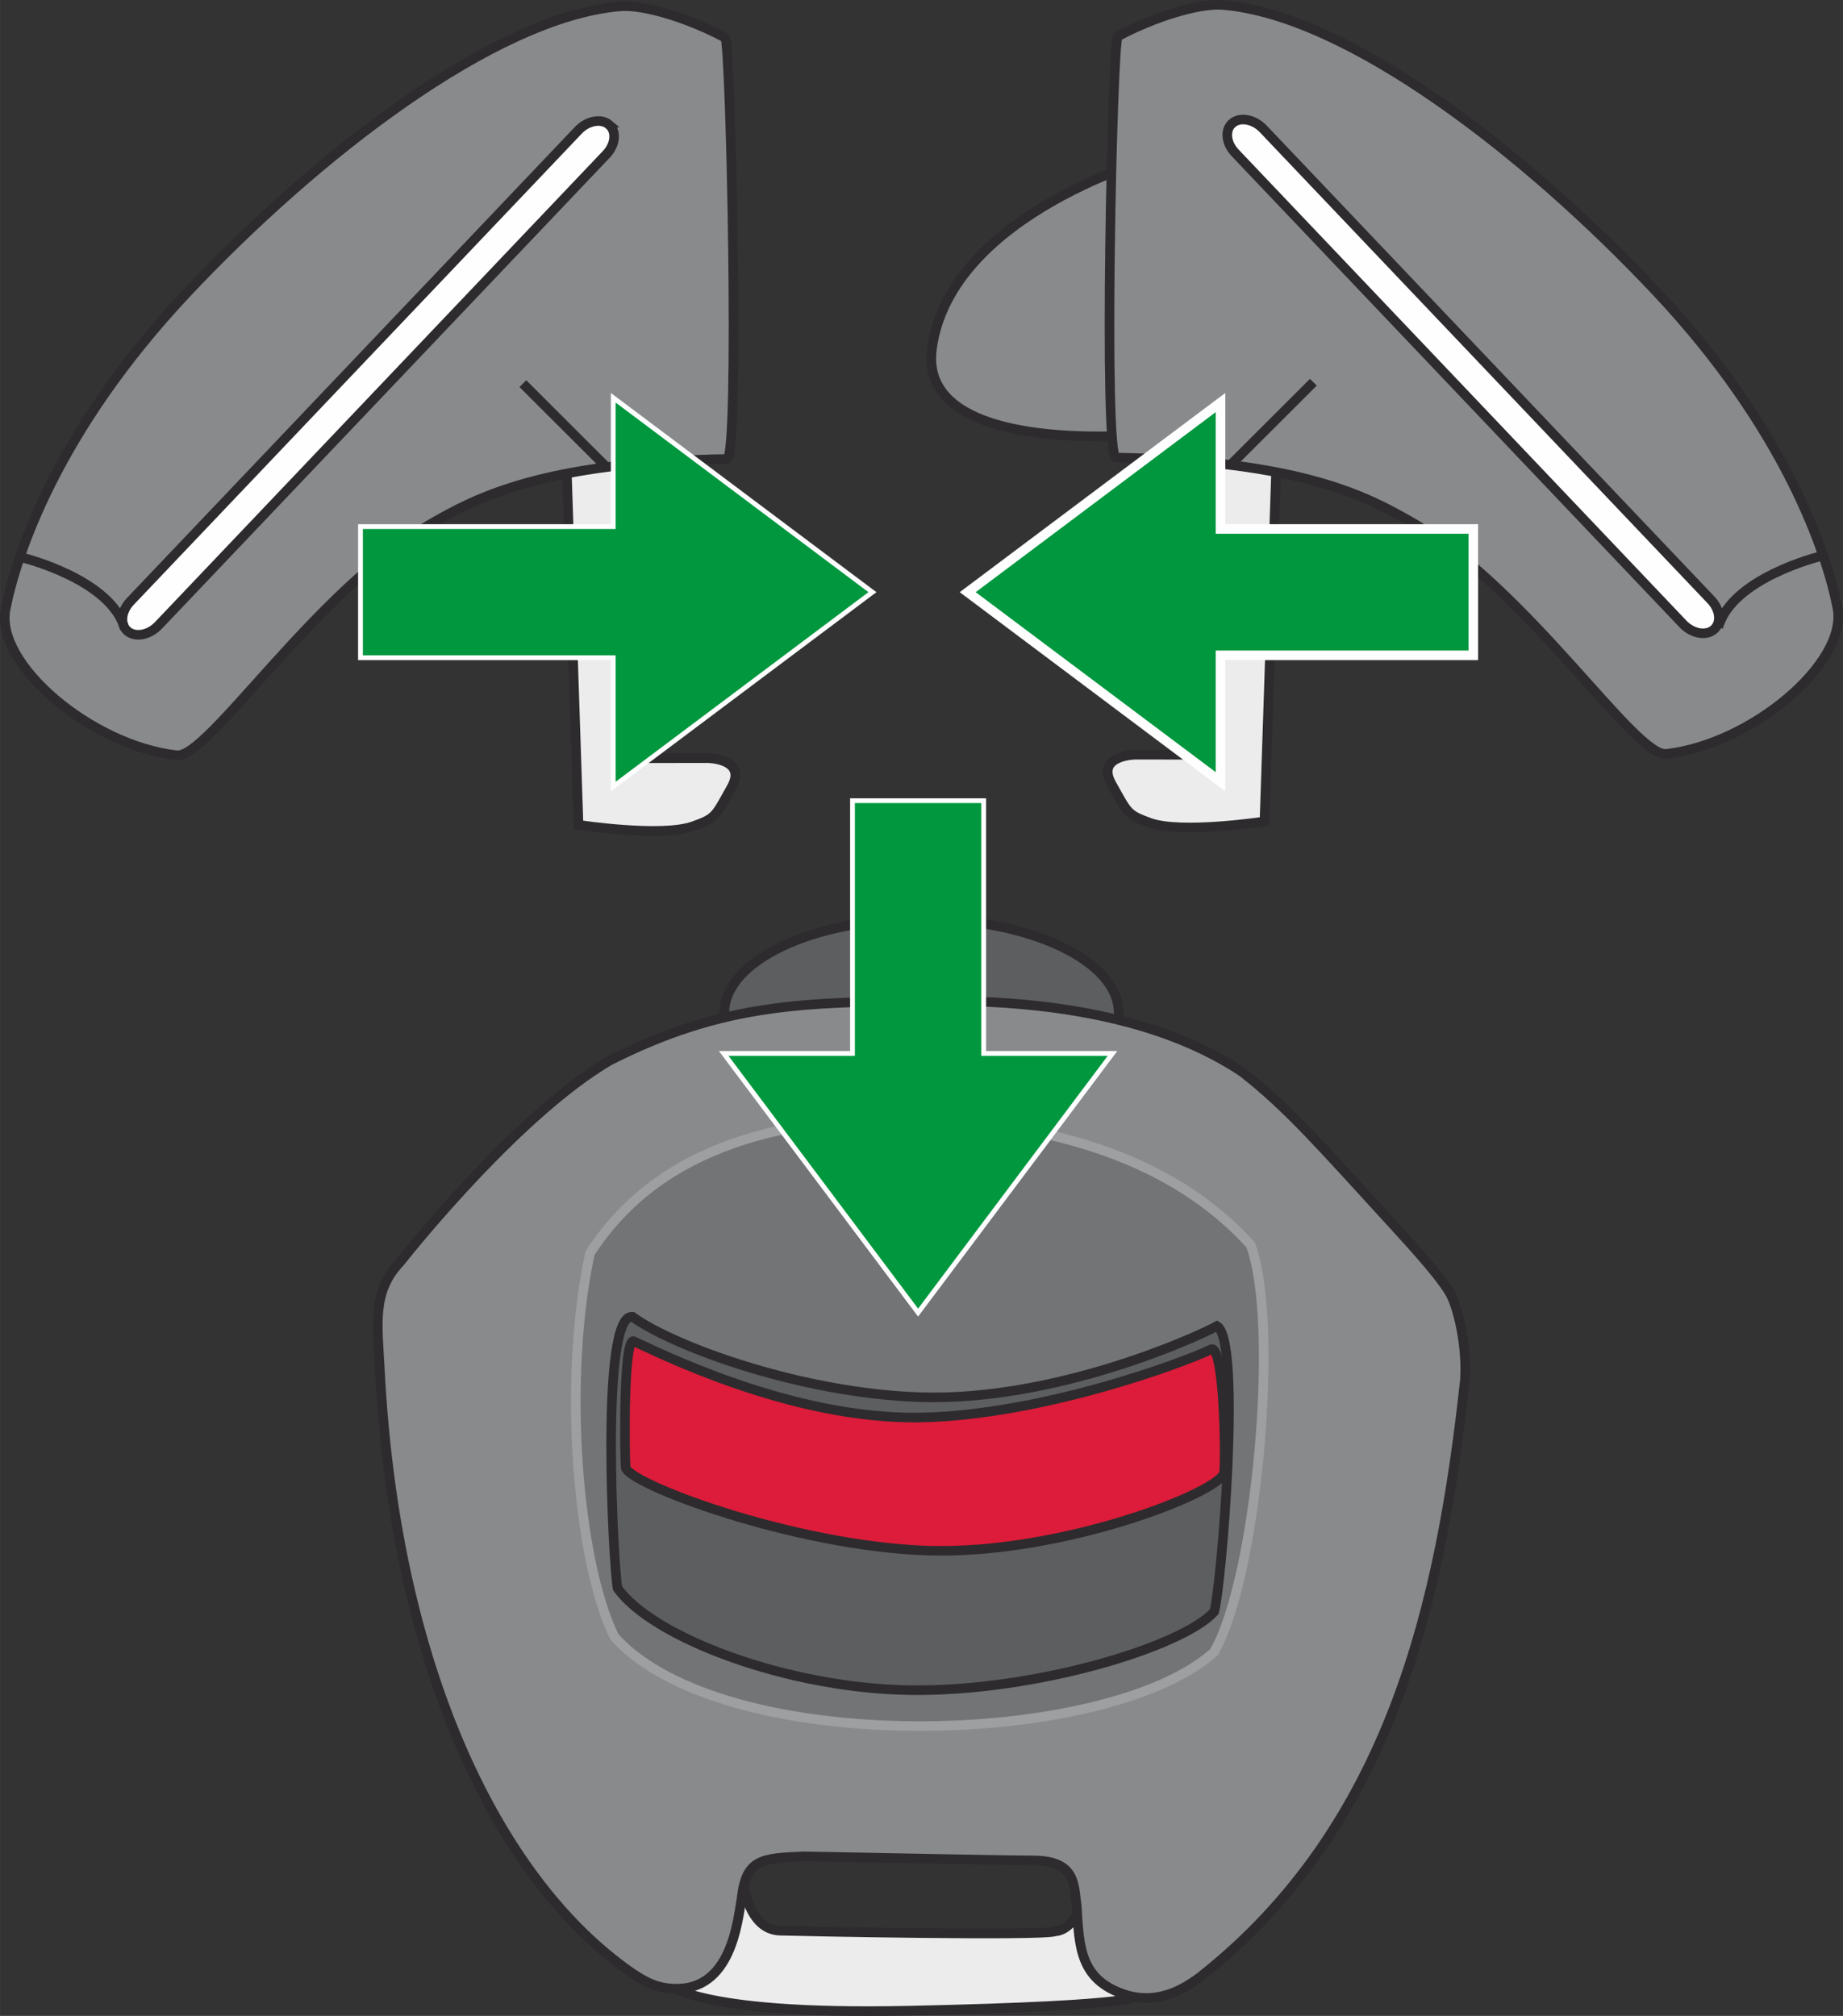 <?xml version="1.0" encoding="UTF-8"?>
<!DOCTYPE svg PUBLIC "-//W3C//DTD SVG 1.1//EN" "http://www.w3.org/Graphics/SVG/1.1/DTD/svg11.dtd">
<!-- Creator: CorelDRAW 2017 -->
<svg xmlns="http://www.w3.org/2000/svg" xml:space="preserve" width="19.073mm" height="20.865mm" version="1.1" style="shape-rendering:geometricPrecision; text-rendering:geometricPrecision; image-rendering:optimizeQuality; fill-rule:evenodd; clip-rule:evenodd"
viewBox="0 0 1785.36 1953.14"
 xmlns:xlink="http://www.w3.org/1999/xlink">
 <rect x="0" y="0" width="1785.36" height="1953.14" fill="#333333" stroke="none"/>
 <defs>
  <style type="text/css">
   <![CDATA[
    .str2 {stroke:#FEFEFE;stroke-width:9.28;stroke-miterlimit:10}
    .str1 {stroke:#9E9FA1;stroke-width:9.28;stroke-miterlimit:3.864}
    .str0 {stroke:#2D2B2D;stroke-width:9.28;stroke-miterlimit:3.864}
    .fil1 {fill:none;fill-rule:nonzero}
    .fil3 {fill:#FEFEFE;fill-rule:nonzero}
    .fil2 {fill:#ECECED;fill-rule:nonzero}
    .fil0 {fill:#898A8C;fill-rule:nonzero}
    .fil5 {fill:#737476;fill-rule:nonzero}
    .fil4 {fill:#5D5E60;fill-rule:nonzero}
    .fil6 {fill:#DC1C3A;fill-rule:nonzero}
    .fil7 {fill:#00973E;fill-rule:nonzero}
   ]]>
  </style>
 </defs>
 <g id="Слой_x0020_1">
  <path class="fil0" d="M1122.39 151.44l-3.33 268.77c0,0 -231.2,25.23 -216.2,-82.85 18.23,-131.66 219.53,-185.92 219.53,-185.92z"/>
  <path class="fil1 str0" d="M1122.39 151.44l-3.33 268.77c0,0 -231.2,25.23 -216.2,-82.85 18.23,-131.66 219.53,-185.92 219.53,-185.92z"/>
  <path class="fil2" d="M1117.87 391.7l38.67 230.33 5.05 109.28 -61.82 -0.1c0,0 -38.67,0.46 -22.89,28.56 15.78,28.07 14.86,29.33 36.79,37.32 30.51,11.06 111.25,-1.25 111.25,-1.25l13.38 -403.34 -120.44 -0.8z"/>
  <path class="fil1 str0" d="M1117.87 391.7l38.67 230.33 5.05 109.28 -61.82 -0.1c0,0 -38.67,0.46 -22.89,28.56 15.78,28.07 14.86,29.33 36.79,37.32 30.51,11.06 111.25,-1.25 111.25,-1.25l13.38 -403.34 -120.44 -0.8z"/>
  <path class="fil0" d="M1082.93 35.2c-5.45,2.91 -14.2,407.9 -1.82,408.14 178.69,3 243.28,37.72 287.24,63.04 111.54,64.37 215.4,227.34 245.72,224 82.33,-9.04 176.38,-88.17 165.88,-141.54 -10.5,-53.33 -50.1,-172.88 -175.23,-306.09 -125.16,-133.18 -298.1,-267.68 -419.82,-277.92 -22.69,-1.92 -65.55,10.96 -101.98,30.38z"/>
  <path class="fil1 str0" d="M1082.93 35.2c-5.45,2.91 -14.2,407.9 -1.82,408.14 178.69,3 243.28,37.72 287.24,63.04 111.54,64.37 215.4,227.34 245.72,224 82.33,-9.04 176.38,-88.17 165.88,-141.54 -10.5,-53.33 -50.1,-172.88 -175.23,-306.09 -125.16,-133.18 -298.1,-267.68 -419.82,-277.92 -22.69,-1.92 -65.55,10.96 -101.98,30.38z"/>
  <path class="fil3" d="M1193.84 119.35c7.53,-6.4 20.9,-3.89 29.92,5.55l433.76 456.34c9.05,9.51 10.24,22.35 2.68,28.77 -7.5,6.4 -20.9,3.96 -29.92,-5.55l-433.73 -456.32c-9.01,-9.47 -10.24,-22.39 -2.71,-28.79z"/>
  <path class="fil1 str0" d="M1193.84 119.35c7.53,-6.4 20.9,-3.89 29.92,5.55l433.76 456.34c9.05,9.51 10.24,22.35 2.68,28.77 -7.5,6.4 -20.9,3.96 -29.92,-5.55l-433.73 -456.32c-9.01,-9.47 -10.24,-22.39 -2.71,-28.79zm568.92 419.83c0,0 -85.19,20.93 -98.21,68.65"/>
  <path class="fil2" d="M667.54 395.02l-38.67 230.37 -5.09 109.24 61.86 -0.09c0,0 38.64,0.46 22.85,28.56 -15.78,28.07 -14.83,29.39 -36.79,37.31 -30.51,11.06 -111.25,-1.25 -111.25,-1.25l-13.4 -403.34 120.5 -0.8z"/>
  <path class="fil1 str0" d="M667.54 395.02l-38.67 230.37 -5.09 109.24 61.86 -0.09c0,0 38.64,0.46 22.85,28.56 -15.78,28.07 -14.83,29.39 -36.79,37.31 -30.51,11.06 -111.25,-1.25 -111.25,-1.25l-13.4 -403.34 120.5 -0.8z"/>
  <path class="fil0" d="M702.46 36.54c5.45,2.94 14.2,407.9 1.78,408.14 -178.69,3 -243.24,37.74 -287.2,63.05 -111.55,64.36 -215.4,227.33 -245.72,224 -82.33,-9.01 -176.38,-88.18 -165.91,-141.51 10.54,-53.37 50.14,-172.91 175.29,-306.12 125.13,-133.19 298.03,-267.63 419.83,-277.93 22.65,-1.92 65.52,10.96 101.94,30.38z"/>
  <path class="fil1 str0" d="M702.46 36.54c5.45,2.94 14.2,407.9 1.78,408.14 -178.69,3 -243.24,37.74 -287.2,63.05 -111.55,64.36 -215.4,227.33 -245.72,224 -82.33,-9.01 -176.38,-88.18 -165.91,-141.51 10.54,-53.37 50.14,-172.91 175.29,-306.12 125.13,-133.19 298.03,-267.63 419.83,-277.93 22.65,-1.92 65.52,10.96 101.94,30.38z"/>
  <path class="fil3" d="M590.01 120.84c-7.54,-6.44 -20.94,-3.97 -29.93,5.54l-433.85 456.32c-9.02,9.45 -10.24,22.35 -2.71,28.77 7.54,6.4 20.94,3.93 29.95,-5.55l433.82 -456.32c9.01,-9.51 10.2,-22.35 2.71,-28.76z"/>
  <path class="fil1 str0" d="M590.01 120.84c-7.54,-6.44 -20.94,-3.97 -29.93,5.54l-433.85 456.32c-9.02,9.45 -10.24,22.35 -2.71,28.77 7.54,6.4 20.94,3.93 29.95,-5.55l433.82 -456.32c9.01,-9.51 10.2,-22.35 2.71,-28.76zm-567.37 419.69c0,0 85.17,20.97 98.18,68.65"/>
  <path class="fil4" d="M701.69 981.28c0,-50.22 85.53,-90.98 191.01,-90.98 105.48,0 190.97,40.76 190.97,90.98 0,50.27 -85.49,91.02 -190.97,91.02 -105.48,0 -191.01,-40.75 -191.01,-91.02z"/>
  <path class="fil1 str0" d="M701.69 981.28c0,-50.22 85.53,-90.98 191.01,-90.98 105.48,0 190.97,40.76 190.97,90.98 0,50.27 -85.49,91.02 -190.97,91.02 -105.48,0 -191.01,-40.75 -191.01,-91.02z"/>
  <path class="fil2" d="M644.18 1920.08l74.27 -107.03c0,0 2.67,57.53 38.11,57.53 22.12,0.66 252.19,5.32 265.61,0.66 27.41,-2.01 38.8,-64.2 38.8,-64.2l37.44 126.42c0,0 21.01,9.41 -217.92,14.59 -214.68,4.62 -236.31,-27.97 -236.31,-27.97z"/>
  <path class="fil1 str0" d="M644.18 1920.08l74.27 -107.03c0,0 2.67,57.53 38.11,57.53 22.12,0.66 252.19,5.32 265.61,0.66 27.41,-2.01 38.8,-64.2 38.8,-64.2l37.44 126.42c0,0 21.01,9.41 -217.92,14.59 -214.68,4.62 -236.31,-27.97 -236.31,-27.97z"/>
  <path class="fil0" d="M904.32 969.8c127.07,-1.06 228.35,21.66 299.25,68.92 45.04,35.3 76.88,72.35 147.65,149.56 19.35,21.17 48.22,52.96 55.12,67.96 6.9,15.02 14.72,48.22 12.78,80.71 -23.61,216.54 -71.85,433.06 -256.88,578.77 -8.79,6.04 -36.43,28.43 -72.79,16.67 -43.02,-14.33 -44.05,-45.63 -46.33,-85.17 -2.87,-20.37 -0.3,-43.95 -40.39,-44.71 -46.26,-0.3 -220.63,-4.1 -224.39,-3.97 -40.65,1.72 -55.88,2.44 -60.03,41.35 -3.9,22.48 -10.11,88.37 -64.73,86.89 -17.73,-0.77 -30.05,-5.29 -59.94,-29.03 -119.47,-95.01 -211.74,-295.07 -225.78,-572.63 -2.21,-42.07 -7.37,-73.84 19.41,-101.98 16.51,-20.87 117.43,-145.07 203.13,-195.49 110.16,-55.88 188.29,-56.8 313.92,-57.86z"/>
  <path class="fil1 str0" d="M904.32 969.8c127.07,-1.06 228.35,21.66 299.25,68.92 45.04,35.3 76.88,72.35 147.65,149.56 19.35,21.17 48.22,52.96 55.12,67.96 6.9,15.02 14.72,48.22 12.78,80.71 -23.61,216.54 -71.85,433.06 -256.88,578.77 -8.79,6.04 -36.43,28.43 -72.79,16.67 -43.02,-14.33 -44.05,-45.63 -46.33,-85.17 -2.87,-20.37 -0.3,-43.95 -40.39,-44.71 -46.26,-0.3 -220.63,-4.1 -224.39,-3.97 -40.65,1.72 -55.88,2.44 -60.03,41.35 -3.9,22.48 -10.11,88.37 -64.73,86.89 -17.73,-0.77 -30.05,-5.29 -59.94,-29.03 -119.47,-95.01 -211.74,-295.07 -225.78,-572.63 -2.21,-42.07 -7.37,-73.84 19.41,-101.98 16.51,-20.87 117.43,-145.07 203.13,-195.49 110.16,-55.88 188.29,-56.8 313.92,-57.86z"/>
  <path class="fil5" d="M882.68 1082.99c162.41,5.92 264.82,52.61 328.75,123.05 28.57,75.79 5.92,323.79 -35.43,394.69 -104.32,93.49 -475.43,102.33 -580.75,-14.76 -36.42,-73.84 -50.19,-250.98 -23.61,-372.08 39.36,-60.03 117.13,-131.9 311.04,-130.9z"/>
  <path class="fil1 str1" d="M882.68 1082.99c162.41,5.92 264.82,52.61 328.75,123.05 28.57,75.79 5.92,323.79 -35.43,394.69 -104.32,93.49 -475.43,102.33 -580.75,-14.76 -36.42,-73.84 -50.19,-250.98 -23.61,-372.08 39.36,-60.03 117.13,-131.9 311.04,-130.9z"/>
  <path class="fil4" d="M891.52 1353.67c129.12,4.16 264.68,-56.61 287.44,-68.92 24.21,14.8 4.19,252.44 -2.71,276.77 -30.84,34.05 -173.37,77.47 -293.68,76.02 -120.33,-1.46 -250.98,-51.46 -284.36,-98.84 -4.03,-21.23 -17.27,-266.1 14.4,-262.97 39.23,28.44 162.4,74.18 278.91,77.94z"/>
  <path class="fil1 str0" d="M891.52 1353.67c129.12,4.16 264.68,-56.61 287.44,-68.92 24.21,14.8 4.19,252.44 -2.71,276.77 -30.84,34.05 -173.37,77.47 -293.68,76.02 -120.33,-1.46 -250.98,-51.46 -284.36,-98.84 -4.03,-21.23 -17.27,-266.1 14.4,-262.97 39.23,28.44 162.4,74.18 278.91,77.94z"/>
  <path class="fil6" d="M892.51 1373.37c116.11,-2.38 252.74,-52.47 280.54,-65.98 12.65,-6.11 14.43,101.29 12.78,119.12 -1.71,18.55 -156.95,80.11 -287.4,75.81 -130.44,-4.35 -291.24,-65.25 -292.35,-80.74 -1.12,-15.49 -2.18,-126.58 7.89,-122.06 21.13,9.45 152.63,76.42 278.54,73.84z"/>
  <path class="fil1 str0" d="M892.51 1373.37c116.11,-2.38 252.74,-52.47 280.54,-65.98 12.65,-6.11 14.43,101.29 12.78,119.12 -1.71,18.55 -156.95,80.11 -287.4,75.81 -130.44,-4.35 -291.24,-65.25 -292.35,-80.74 -1.12,-15.49 -2.18,-126.58 7.89,-122.06 21.13,9.45 152.63,76.42 278.54,73.84zm379.77 -1003.04l-81.07 80.97m-684.7 -79.62l81.07 80.97"/>
  <polygon class="fil1 str2" points="841.29,573.73 596.39,390.02 596.39,512.51 351.52,512.51 351.52,634.92 596.39,634.92 596.39,757.41 "/>
  <polygon class="fil7" points="937.45,573.73 1182.35,757.41 1182.35,634.92 1427.25,634.92 1427.25,512.51 1182.35,512.51 1182.35,390.02 "/>
  <polygon class="fil1 str2" points="889.38,1267.85 1073.05,1022.95 950.6,1022.95 950.6,778.05 828.15,778.05 828.15,1022.95 705.7,1022.95 "/>
  <polygon class="fil7" points="841.29,573.73 596.39,390.02 596.39,512.51 351.52,512.51 351.52,634.92 596.39,634.92 596.39,757.41 "/>
  <polygon class="fil1 str2" points="937.45,573.73 1182.35,757.41 1182.35,634.92 1427.25,634.92 1427.25,512.51 1182.35,512.51 1182.35,390.02 "/>
  <polygon class="fil7" points="889.38,1267.85 1073.05,1022.95 950.6,1022.95 950.6,778.05 828.15,778.05 828.15,1022.95 705.7,1022.95 "/>
 </g>
</svg>

